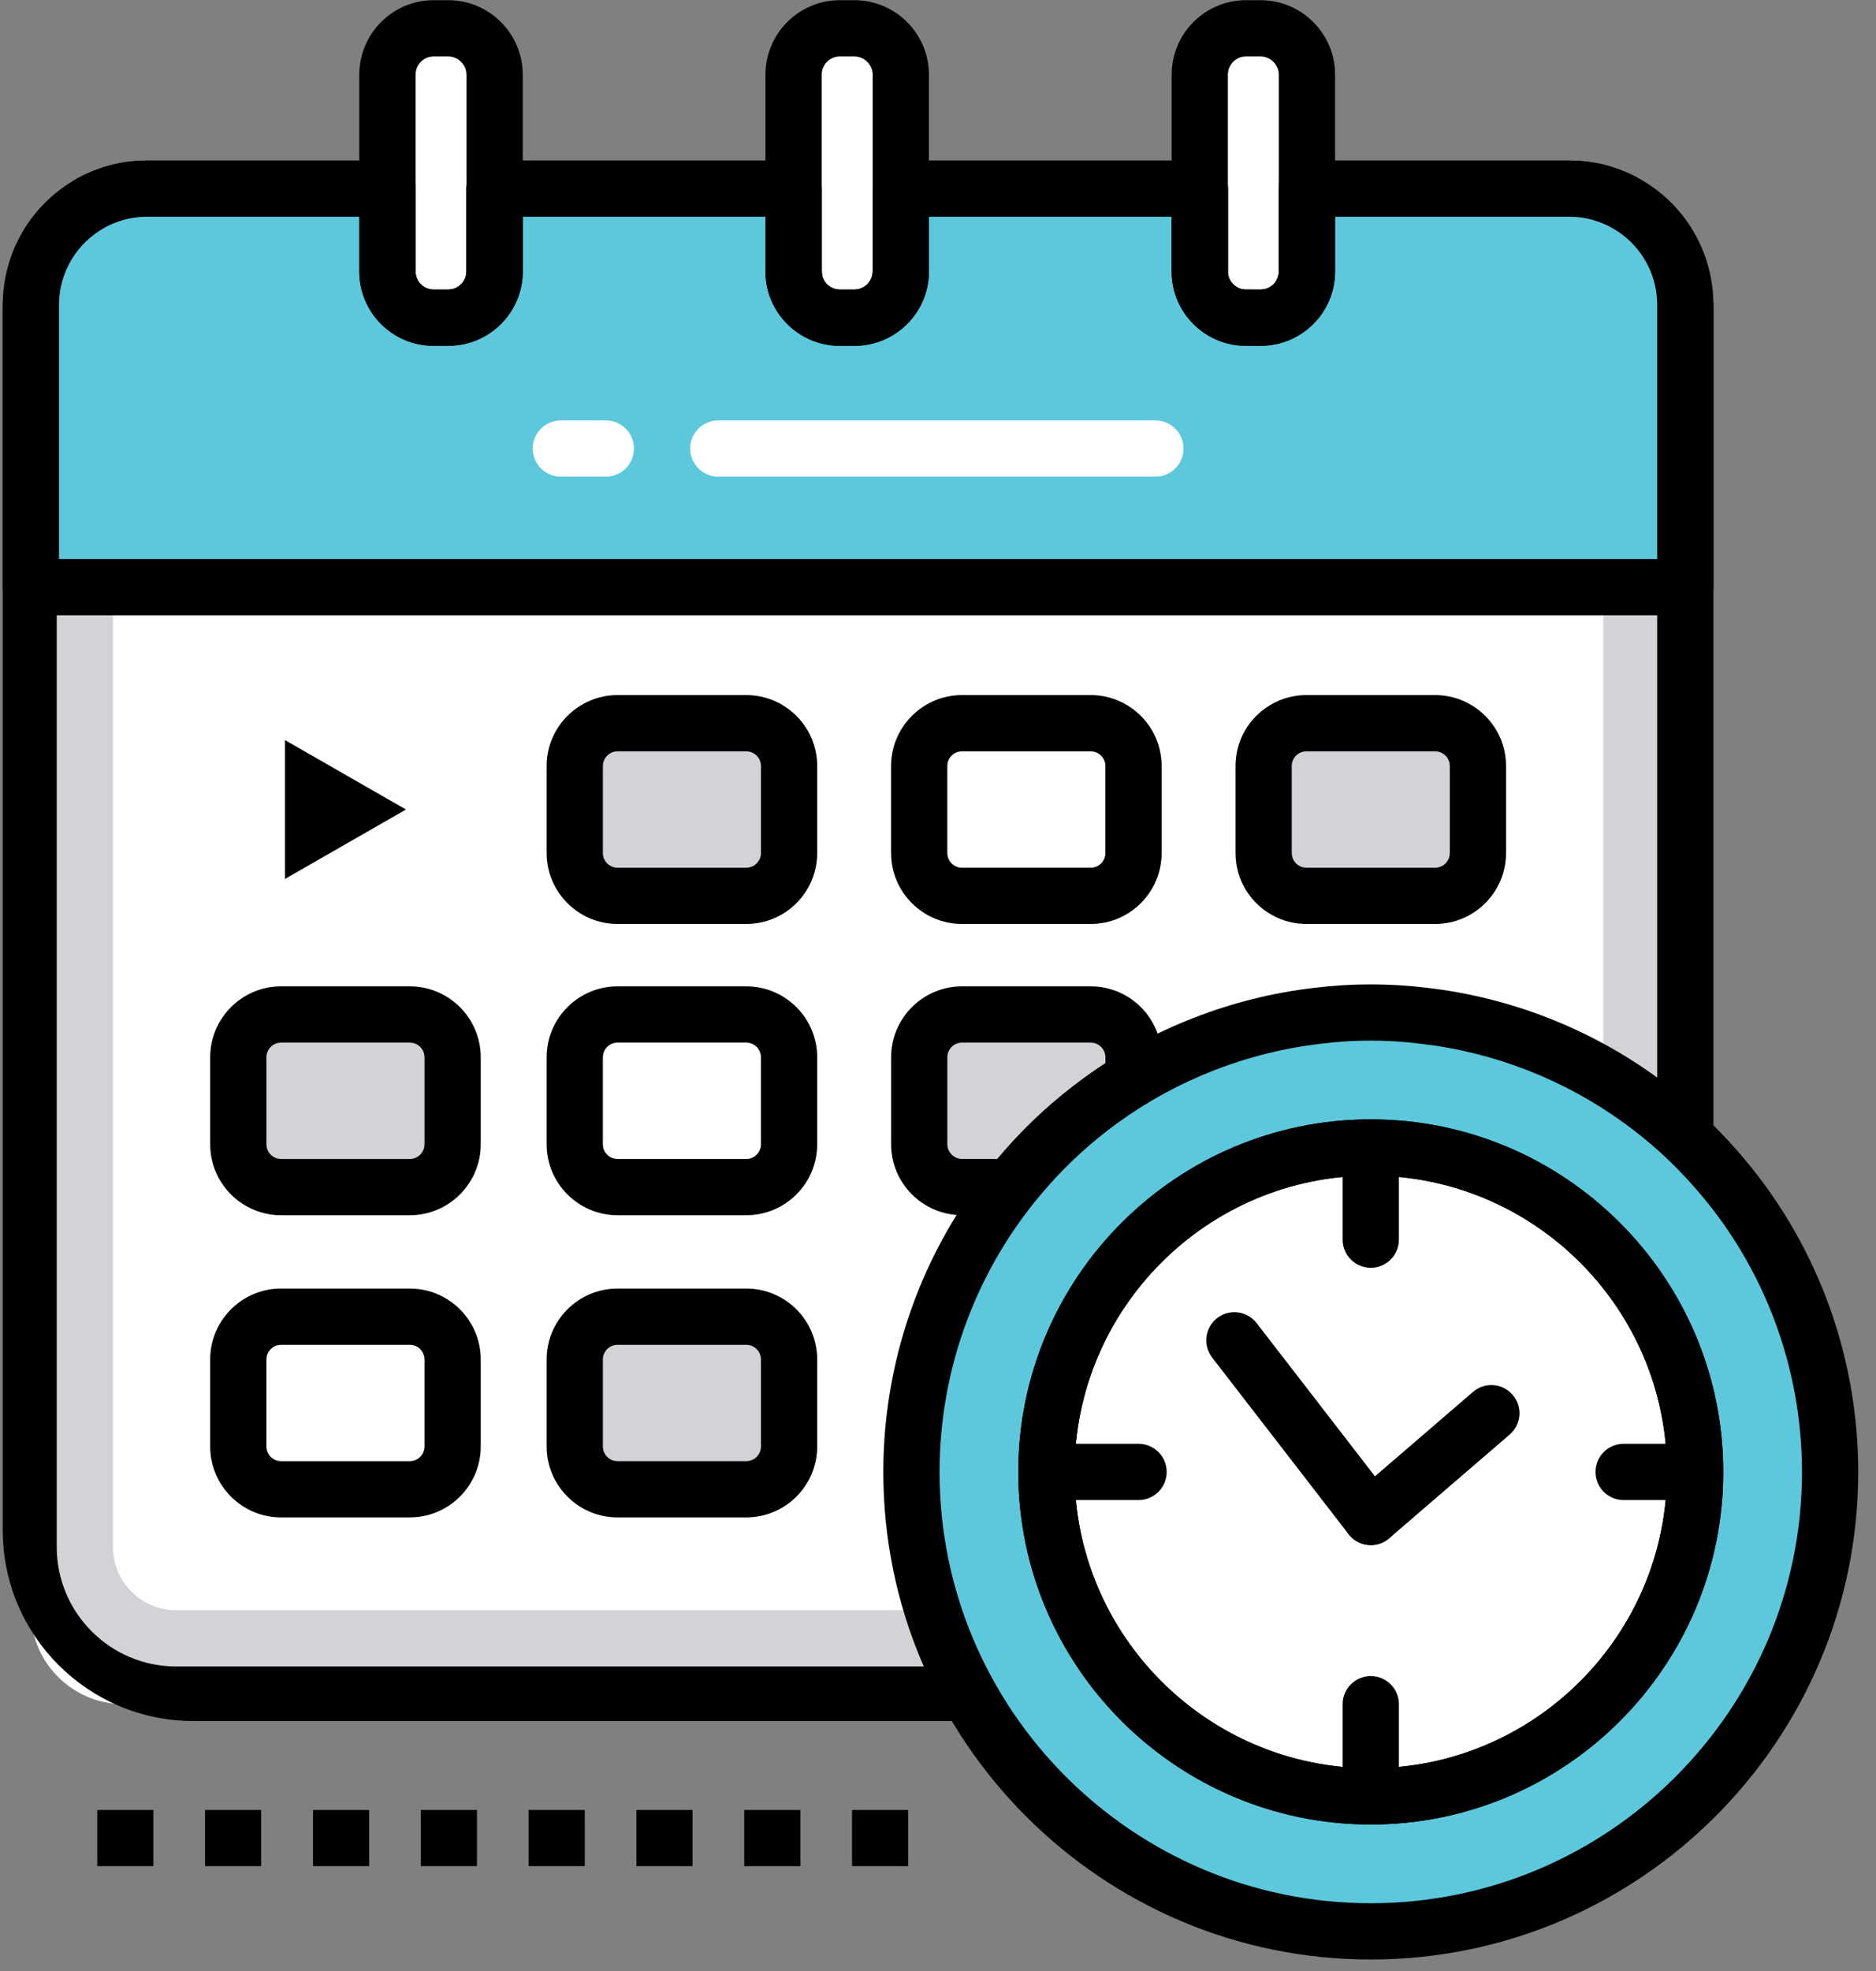 <?xml version="1.0" encoding="UTF-8"?>
<svg width="99px" height="104px" viewBox="0 0 99 104" version="1.1" xmlns="http://www.w3.org/2000/svg" xmlns:xlink="http://www.w3.org/1999/xlink">
    <rect x="0" y="0" width="99" height="104" fill="#808080" stroke="none"/>
    <!-- Generator: Sketch 53.2 (72643) - https://sketchapp.com -->
    <title>Icons/EngagedLearning Copy 6</title>
    <desc>Created with Sketch.</desc>
    <defs>
        <polygon id="path-1" points="0 113.973 113.973 113.973 113.973 -5.68434189e-14 0 -5.68434189e-14"></polygon>
    </defs>
    <g id="BTTV" stroke="none" stroke-width="1" fill="none" fill-rule="evenodd">
        <g id="BTTV-Home---White" transform="translate(-613, -2036)">
            <g id="Features-Overview" transform="translate(-361, 1467)">
                <g id="Illustration/LessonPlanning" transform="translate(966, 565)">
                    <g id="Group-60" transform="translate(-1.964, -1.964)">
                        <path d="M33.118,7.996 L33.118,7.996 C31.352,7.996 29.92,9.428 29.92,11.195 L29.92,19.441 C29.92,21.207 31.352,22.639 33.118,22.639 C34.884,22.639 36.316,21.207 36.316,19.441 L36.316,11.195 C36.316,9.428 34.884,7.996 33.118,7.996" id="Fill-1" fill="#FFFFFF"></path>
                        <path d="M54.672,7.996 L54.672,7.996 C52.906,7.996 51.474,9.428 51.474,11.195 L51.474,19.441 C51.474,21.207 52.906,22.639 54.672,22.639 C56.439,22.639 57.87,21.207 57.87,19.441 L57.87,11.195 C57.87,9.428 56.439,7.996 54.672,7.996" id="Fill-3" fill="#FFFFFF"></path>
                        <path d="M76.106,7.996 L76.106,7.996 C74.34,7.996 72.908,9.428 72.908,11.195 L72.908,19.441 C72.908,21.207 74.34,22.639 76.106,22.639 C77.873,22.639 79.304,21.207 79.304,19.441 L79.304,11.195 C79.304,9.428 77.873,7.996 76.106,7.996" id="Fill-5" fill="#FFFFFF"></path>
                        <path d="M98.901,31.185 L11.593,31.185 L11.593,90.971 C11.593,93.68 13.79,95.877 16.5,95.877 L93.995,95.877 C96.704,95.877 98.901,93.68 98.901,90.971 L98.901,31.185 Z" id="Fill-7" fill="#FFFFFF"></path>
                        <mask id="mask-2" fill="white">
                            <use xlink:href="#path-1"></use>
                        </mask>
                        <g id="Clip-10"></g>
                        <polygon id="Fill-9" fill="#000000" mask="url(#mask-2)" points="26.483 104.421 29.445 104.421 29.445 101.459 26.483 101.459"></polygon>
                        <polygon id="Fill-11" fill="#000000" mask="url(#mask-2)" points="32.172 104.421 35.134 104.421 35.134 101.459 32.172 101.459"></polygon>
                        <polygon id="Fill-12" fill="#000000" mask="url(#mask-2)" points="37.861 104.421 40.823 104.421 40.823 101.459 37.861 101.459"></polygon>
                        <polygon id="Fill-13" fill="#000000" mask="url(#mask-2)" points="43.549 104.421 46.512 104.421 46.512 101.459 43.549 101.459"></polygon>
                        <polygon id="Fill-14" fill="#000000" mask="url(#mask-2)" points="49.238 104.421 52.2 104.421 52.2 101.459 49.238 101.459"></polygon>
                        <polygon id="Fill-15" fill="#000000" mask="url(#mask-2)" points="54.927 104.421 57.889 104.421 57.889 101.459 54.927 101.459"></polygon>
                        <polygon id="Fill-16" fill="#000000" mask="url(#mask-2)" points="15.096 104.421 18.058 104.421 18.058 101.459 15.096 101.459"></polygon>
                        <polygon id="Fill-17" fill="#000000" mask="url(#mask-2)" points="20.785 104.421 23.747 104.421 23.747 101.459 20.785 101.459"></polygon>
                        <path d="M76.486,24.216 L75.714,24.216 C75.511,24.216 75.308,24.198 75.118,24.165 C75.111,24.164 75.104,24.163 75.097,24.162 C75.043,24.158 74.989,24.15 74.937,24.139 C74.491,24.05 74.104,23.877 73.858,23.748 C73.815,23.725 73.69,23.652 73.649,23.625 C73.513,23.534 73.396,23.448 73.281,23.36 C72.318,22.568 71.796,21.462 71.796,20.286 L71.796,17.4 L58.986,17.4 L58.986,20.286 C58.986,22.453 57.224,24.216 55.057,24.216 L54.285,24.216 C53.238,24.216 52.254,23.808 51.514,23.068 L51.379,22.925 C51.327,22.867 51.275,22.799 51.226,22.726 L51.216,22.734 C50.898,22.337 50.668,21.9 50.533,21.436 C50.487,21.283 50.453,21.121 50.42,20.956 C50.411,20.91 50.404,20.864 50.399,20.817 C50.382,20.649 50.368,20.465 50.368,20.297 L50.368,17.4 L37.545,17.4 L37.545,20.286 C37.545,22.453 35.782,24.216 33.615,24.216 L32.844,24.216 C30.684,24.216 28.926,22.453 28.926,20.286 L28.926,17.4 L17.731,17.4 C17.247,17.4 16.781,17.469 16.345,17.607 C16.084,17.696 15.771,17.812 15.515,17.952 L15.515,17.951 C15.281,18.083 15.008,18.16 14.751,18.16 C13.931,18.16 13.267,17.496 13.267,16.677 C13.267,16.086 13.612,15.576 14.112,15.337 C14.557,15.095 15.022,14.923 15.42,14.786 C16.183,14.547 16.947,14.433 17.731,14.433 L30.41,14.433 C31.23,14.433 31.894,15.097 31.894,15.916 L31.894,20.286 C31.894,20.816 32.32,21.247 32.844,21.247 L33.615,21.247 C34.146,21.247 34.577,20.816 34.577,20.286 L34.577,15.916 C34.577,15.097 35.241,14.433 36.061,14.433 L51.839,14.433 C52.659,14.433 53.336,15.097 53.336,15.916 L53.336,20.297 C53.336,20.345 53.339,20.396 53.345,20.446 C53.355,20.497 53.365,20.547 53.38,20.597 C53.409,20.696 53.458,20.785 53.531,20.876 C53.539,20.887 53.548,20.897 53.555,20.907 L53.585,20.939 C53.792,21.149 54.031,21.247 54.285,21.247 L55.057,21.247 C55.587,21.247 56.018,20.816 56.018,20.286 L56.018,15.916 C56.018,15.097 56.683,14.433 57.502,14.433 L73.281,14.433 C74.1,14.433 74.765,15.097 74.765,15.916 L74.765,20.286 C74.765,20.68 74.985,20.92 75.116,21.029 C75.136,21.042 75.209,21.098 75.293,21.154 C75.332,21.171 75.409,21.2 75.475,21.218 C75.526,21.223 75.576,21.231 75.625,21.24 L76.486,21.247 C77.017,21.247 77.448,20.816 77.448,20.286 L77.448,15.916 C77.448,15.097 78.112,14.433 78.932,14.433 L92.763,14.433 C93.546,14.433 94.31,14.547 95.034,14.773 C95.481,14.926 95.958,15.103 96.412,15.354 C97.13,15.75 97.39,16.653 96.994,17.37 C96.598,18.088 95.695,18.349 94.978,17.952 C94.723,17.812 94.41,17.696 94.109,17.593 C93.712,17.469 93.246,17.4 92.763,17.4 L80.416,17.4 L80.416,20.286 C80.416,22.453 78.653,24.216 76.486,24.216" id="Fill-18" fill="#000000" mask="url(#mask-2)"></path>
                        <path d="M61.04,96.766 L20.176,96.766 C14.625,96.766 10.109,92.256 10.109,86.71 L10.109,22.054 C10.109,21.235 10.773,20.571 11.592,20.571 C12.412,20.571 13.077,21.235 13.077,22.054 L13.077,86.71 C13.077,90.619 16.261,93.798 20.176,93.798 L61.04,93.798 C61.86,93.798 62.524,94.463 62.524,95.283 C62.524,96.102 61.86,96.766 61.04,96.766" id="Fill-19" fill="#000000" mask="url(#mask-2)"></path>
                        <path d="M15.926,38.424 L15.926,87.585 C15.926,89.423 17.421,90.919 19.26,90.919 L91.233,90.919 C93.072,90.919 94.568,89.423 94.568,87.585 L94.568,38.424 L15.926,38.424 Z M91.233,93.887 L19.26,93.887 C15.785,93.887 12.958,91.06 12.958,87.585 L12.958,35.456 L97.536,35.456 L97.536,87.585 C97.536,91.06 94.709,93.887 91.233,93.887 L91.233,93.887 Z" id="Fill-20" fill="#D4D2D6" mask="url(#mask-2)"></path>
                        <path d="M98.901,67.442 C98.081,67.442 97.417,66.778 97.417,65.958 L97.417,22.055 C97.417,21.235 98.081,20.57 98.901,20.57 C99.72,20.57 100.385,21.235 100.385,22.055 L100.385,65.958 C100.385,66.778 99.72,67.442 98.901,67.442" id="Fill-21" fill="#000000" mask="url(#mask-2)"></path>
                        <path d="M50.491,44.121 L41.409,44.121 C40.794,44.121 40.295,44.62 40.295,45.235 L40.295,52.114 C40.295,52.729 40.794,53.228 41.409,53.228 L50.491,53.228 C51.106,53.228 51.605,52.729 51.605,52.114 L51.605,45.235 C51.605,44.62 51.106,44.121 50.491,44.121" id="Fill-22" fill="#D4D2D6" mask="url(#mask-2)"></path>
                        <path d="M86.843,44.121 L77.761,44.121 C77.146,44.121 76.648,44.62 76.648,45.235 L76.648,52.114 C76.648,52.729 77.146,53.228 77.761,53.228 L86.843,53.228 C87.459,53.228 87.957,52.729 87.957,52.114 L87.957,45.235 C87.957,44.62 87.459,44.121 86.843,44.121" id="Fill-23" fill="#D4D2D6" mask="url(#mask-2)"></path>
                        <path d="M32.735,59.488 L23.653,59.488 C23.038,59.488 22.539,59.987 22.539,60.602 L22.539,67.481 C22.539,68.096 23.038,68.595 23.653,68.595 L32.735,68.595 C33.35,68.595 33.849,68.096 33.849,67.481 L33.849,60.602 C33.849,59.987 33.35,59.488 32.735,59.488" id="Fill-24" fill="#D4D2D6" mask="url(#mask-2)"></path>
                        <path d="M69.783,62.874 L69.783,61.746 C69.783,60.499 68.772,59.489 67.526,59.489 L60.731,59.489 C59.485,59.489 58.474,60.499 58.474,61.746 L58.474,66.335 C58.474,67.581 59.485,68.592 60.731,68.592 L63.296,68.592" id="Fill-25" fill="#D4D2D6" mask="url(#mask-2)"></path>
                        <path d="M50.491,75.432 L41.409,75.432 C40.794,75.432 40.295,75.931 40.295,76.546 L40.295,83.425 C40.295,84.04 40.794,84.539 41.409,84.539 L50.491,84.539 C51.106,84.539 51.605,84.04 51.605,83.425 L51.605,76.546 C51.605,75.931 51.106,75.432 50.491,75.432" id="Fill-26" fill="#D4D2D6" mask="url(#mask-2)"></path>
                        <path d="M42.552,45.605 C42.126,45.605 41.779,45.952 41.779,46.378 L41.779,50.971 C41.779,51.397 42.126,51.744 42.552,51.744 L49.348,51.744 C49.774,51.744 50.121,51.397 50.121,50.971 L50.121,46.378 C50.121,45.952 49.774,45.605 49.348,45.605 L42.552,45.605 Z M49.348,54.712 L42.552,54.712 C40.49,54.712 38.811,53.033 38.811,50.971 L38.811,46.378 C38.811,44.315 40.49,42.637 42.552,42.637 L49.348,42.637 C51.411,42.637 53.089,44.315 53.089,46.378 L53.089,50.971 C53.089,53.033 51.411,54.712 49.348,54.712 L49.348,54.712 Z" id="Fill-27" fill="#000000" mask="url(#mask-2)"></path>
                        <path d="M60.728,45.605 C60.303,45.605 59.956,45.952 59.956,46.378 L59.956,50.971 C59.956,51.397 60.303,51.744 60.728,51.744 L67.524,51.744 C67.95,51.744 68.297,51.397 68.297,50.971 L68.297,46.378 C68.297,45.952 67.95,45.605 67.524,45.605 L60.728,45.605 Z M67.524,54.712 L60.728,54.712 C58.666,54.712 56.988,53.033 56.988,50.971 L56.988,46.378 C56.988,44.315 58.666,42.637 60.728,42.637 L67.524,42.637 C69.587,42.637 71.265,44.315 71.265,46.378 L71.265,50.971 C71.265,53.033 69.587,54.712 67.524,54.712 L67.524,54.712 Z" id="Fill-28" fill="#000000" mask="url(#mask-2)"></path>
                        <path d="M78.905,45.605 C78.478,45.605 78.132,45.952 78.132,46.378 L78.132,50.971 C78.132,51.397 78.478,51.744 78.905,51.744 L85.7,51.744 C86.127,51.744 86.473,51.397 86.473,50.971 L86.473,46.378 C86.473,45.952 86.127,45.605 85.7,45.605 L78.905,45.605 Z M85.7,54.712 L78.905,54.712 C76.842,54.712 75.164,53.033 75.164,50.971 L75.164,46.378 C75.164,44.315 76.842,42.637 78.905,42.637 L85.7,42.637 C87.763,42.637 89.441,44.315 89.441,46.378 L89.441,50.971 C89.441,53.033 87.763,54.712 85.7,54.712 L85.7,54.712 Z" id="Fill-29" fill="#000000" mask="url(#mask-2)"></path>
                        <path d="M42.552,60.973 C42.126,60.973 41.779,61.319 41.779,61.745 L41.779,66.338 C41.779,66.764 42.126,67.111 42.552,67.111 L49.348,67.111 C49.774,67.111 50.121,66.764 50.121,66.338 L50.121,61.745 C50.121,61.319 49.774,60.973 49.348,60.973 L42.552,60.973 Z M49.348,70.079 L42.552,70.079 C40.49,70.079 38.811,68.401 38.811,66.338 L38.811,61.745 C38.811,59.683 40.49,58.004 42.552,58.004 L49.348,58.004 C51.411,58.004 53.089,59.683 53.089,61.745 L53.089,66.338 C53.089,68.401 51.411,70.079 49.348,70.079 L49.348,70.079 Z" id="Fill-30" fill="#000000" mask="url(#mask-2)"></path>
                        <path d="M24.796,60.973 C24.37,60.973 24.024,61.319 24.024,61.745 L24.024,66.338 C24.024,66.764 24.37,67.111 24.796,67.111 L31.592,67.111 C32.018,67.111 32.365,66.764 32.365,66.338 L32.365,61.745 C32.365,61.319 32.018,60.973 31.592,60.973 L24.796,60.973 Z M31.592,70.079 L24.796,70.079 C22.734,70.079 21.056,68.401 21.056,66.338 L21.056,61.745 C21.056,59.683 22.734,58.004 24.796,58.004 L31.592,58.004 C33.654,58.004 35.333,59.683 35.333,61.745 L35.333,66.338 C35.333,68.401 33.654,70.079 31.592,70.079 L31.592,70.079 Z" id="Fill-31" fill="#000000" mask="url(#mask-2)"></path>
                        <path d="M63.296,70.076 L60.731,70.076 C58.669,70.076 56.99,68.398 56.99,66.335 L56.99,61.746 C56.99,59.683 58.669,58.004 60.731,58.004 L67.525,58.004 C69.589,58.004 71.267,59.683 71.267,61.746 L71.267,62.874 C71.267,63.694 70.603,64.358 69.783,64.358 C68.963,64.358 68.298,63.694 68.298,62.874 L68.298,61.746 C68.298,61.319 67.952,60.973 67.525,60.973 L60.731,60.973 C60.305,60.973 59.958,61.319 59.958,61.746 L59.958,66.335 C59.958,66.761 60.305,67.108 60.731,67.108 L63.296,67.108 C64.115,67.108 64.78,67.773 64.78,68.592 C64.78,69.412 64.115,70.076 63.296,70.076" id="Fill-32" fill="#000000" mask="url(#mask-2)"></path>
                        <path d="M42.552,76.916 C42.126,76.916 41.779,77.263 41.779,77.69 L41.779,82.282 C41.779,82.708 42.126,83.054 42.552,83.054 L49.348,83.054 C49.774,83.054 50.121,82.708 50.121,82.282 L50.121,77.69 C50.121,77.263 49.774,76.916 49.348,76.916 L42.552,76.916 Z M49.348,86.022 L42.552,86.022 C40.49,86.022 38.811,84.344 38.811,82.282 L38.811,77.69 C38.811,75.626 40.49,73.948 42.552,73.948 L49.348,73.948 C51.411,73.948 53.089,75.626 53.089,77.69 L53.089,82.282 C53.089,84.344 51.411,86.022 49.348,86.022 L49.348,86.022 Z" id="Fill-33" fill="#000000" mask="url(#mask-2)"></path>
                        <path d="M24.796,76.916 C24.37,76.916 24.024,77.263 24.024,77.69 L24.024,82.282 C24.024,82.708 24.37,83.054 24.796,83.054 L31.592,83.054 C32.018,83.054 32.365,82.708 32.365,82.282 L32.365,77.69 C32.365,77.263 32.018,76.916 31.592,76.916 L24.796,76.916 Z M31.592,86.022 L24.796,86.022 C22.734,86.022 21.056,84.344 21.056,82.282 L21.056,77.69 C21.056,75.626 22.734,73.948 24.796,73.948 L31.592,73.948 C33.654,73.948 35.333,75.626 35.333,77.69 L35.333,82.282 C35.333,84.344 33.654,86.022 31.592,86.022 L31.592,86.022 Z" id="Fill-34" fill="#000000" mask="url(#mask-2)"></path>
                        <path d="M98.901,22.052 L98.901,36.94 L11.593,36.94 L11.593,22.052 C11.593,19.718 12.891,17.692 14.803,16.656 C15.145,16.462 15.52,16.315 15.908,16.189 C16.477,16.007 17.091,15.916 17.728,15.916 L30.409,15.916 L30.409,20.291 C30.409,21.634 31.502,22.727 32.845,22.727 L33.619,22.727 C34.963,22.727 36.067,21.634 36.067,20.291 L36.067,15.916 L51.843,15.916 L51.843,20.291 C51.843,21.634 52.936,22.727 54.279,22.727 L55.053,22.727 C56.397,22.727 57.501,21.634 57.501,20.291 L57.501,15.916 L73.278,15.916 L73.278,20.291 C73.278,21.634 74.371,22.727 75.714,22.727 L76.488,22.727 C77.831,22.727 78.935,21.634 78.935,20.291 L78.935,15.916 L92.766,15.916 C93.403,15.916 94.018,16.007 94.587,16.189 C94.974,16.315 95.35,16.462 95.691,16.656 C97.603,17.692 98.901,19.718 98.901,22.052" id="Fill-35" fill="#5DC8DC" mask="url(#mask-2)"></path>
                        <path d="M13.077,35.457 L97.417,35.457 L97.417,22.051 C97.417,20.341 96.485,18.774 94.984,17.961 C94.745,17.826 94.474,17.713 94.13,17.602 C93.713,17.468 93.253,17.4 92.766,17.4 L80.419,17.4 L80.419,20.291 C80.419,22.452 78.656,24.21 76.488,24.21 L75.714,24.21 C73.552,24.21 71.794,22.452 71.794,20.291 L71.794,17.4 L58.985,17.4 L58.985,20.291 C58.985,22.452 57.222,24.21 55.054,24.21 L54.28,24.21 C52.118,24.21 50.359,22.452 50.359,20.291 L50.359,17.4 L37.551,17.4 L37.551,20.291 C37.551,22.452 35.787,24.21 33.619,24.21 L32.845,24.21 C30.683,24.21 28.925,22.452 28.925,20.291 L28.925,17.4 L17.729,17.4 C17.242,17.4 16.781,17.468 16.359,17.603 C16.02,17.713 15.748,17.826 15.535,17.947 C14.009,18.774 13.077,20.341 13.077,22.051 L13.077,35.457 Z M98.901,38.425 L11.593,38.425 C10.773,38.425 10.109,37.76 10.109,36.94 L10.109,22.051 C10.109,19.251 11.637,16.684 14.095,15.351 C14.466,15.141 14.904,14.954 15.45,14.778 C16.169,14.548 16.934,14.432 17.729,14.432 L30.41,14.432 C31.229,14.432 31.893,15.096 31.893,15.916 L31.893,20.291 C31.893,20.815 32.321,21.242 32.845,21.242 L33.619,21.242 C34.142,21.242 34.583,20.806 34.583,20.291 L34.583,15.916 C34.583,15.096 35.247,14.432 36.067,14.432 L51.843,14.432 C52.663,14.432 53.327,15.096 53.327,15.916 L53.327,20.291 C53.327,20.815 53.754,21.242 54.28,21.242 L55.054,21.242 C55.576,21.242 56.017,20.806 56.017,20.291 L56.017,15.916 C56.017,15.096 56.682,14.432 57.501,14.432 L73.277,14.432 C74.097,14.432 74.762,15.096 74.762,15.916 L74.762,20.291 C74.762,20.815 75.189,21.242 75.714,21.242 L76.488,21.242 C77.019,21.242 77.451,20.815 77.451,20.291 L77.451,15.916 C77.451,15.096 78.115,14.432 78.935,14.432 L92.766,14.432 C93.56,14.432 94.325,14.548 95.039,14.776 C95.581,14.952 96.032,15.144 96.423,15.365 C98.858,16.683 100.385,19.251 100.385,22.051 L100.385,36.94 C100.385,37.76 99.721,38.425 98.901,38.425 L98.901,38.425 Z" id="Fill-36" fill="#000000" mask="url(#mask-2)"></path>
                        <path d="M32.845,8.943 C32.321,8.943 31.893,9.375 31.893,9.906 L31.893,20.291 C31.893,20.815 32.321,21.242 32.845,21.242 L33.619,21.242 C34.142,21.242 34.583,20.806 34.583,20.291 L34.583,9.906 C34.583,9.384 34.142,8.943 33.619,8.943 L32.845,8.943 Z M33.619,24.21 L32.845,24.21 C30.684,24.21 28.925,22.452 28.925,20.291 L28.925,9.906 C28.925,7.738 30.684,5.974 32.845,5.974 L33.619,5.974 C35.787,5.974 37.551,7.738 37.551,9.906 L37.551,20.291 C37.551,22.452 35.787,24.21 33.619,24.21 L33.619,24.21 Z" id="Fill-37" fill="#000000" mask="url(#mask-2)"></path>
                        <path d="M54.28,8.943 C53.755,8.943 53.328,9.375 53.328,9.906 L53.328,20.291 C53.328,20.815 53.755,21.242 54.28,21.242 L55.054,21.242 C55.576,21.242 56.017,20.806 56.017,20.291 L56.017,9.906 C56.017,9.384 55.576,8.943 55.054,8.943 L54.28,8.943 Z M55.054,24.21 L54.28,24.21 C52.118,24.21 50.359,22.452 50.359,20.291 L50.359,9.906 C50.359,7.738 52.118,5.974 54.28,5.974 L55.054,5.974 C57.222,5.974 58.985,7.738 58.985,9.906 L58.985,20.291 C58.985,22.452 57.222,24.21 55.054,24.21 L55.054,24.21 Z" id="Fill-38" fill="#000000" mask="url(#mask-2)"></path>
                        <path d="M75.714,8.943 C75.189,8.943 74.762,9.375 74.762,9.906 L74.762,20.291 C74.762,20.815 75.189,21.242 75.714,21.242 L76.488,21.242 C77.019,21.242 77.451,20.815 77.451,20.291 L77.451,9.906 C77.451,9.384 77.01,8.943 76.488,8.943 L75.714,8.943 Z M76.488,24.21 L75.714,24.21 C73.553,24.21 71.794,22.452 71.794,20.291 L71.794,9.906 C71.794,7.738 73.553,5.974 75.714,5.974 L76.488,5.974 C78.655,5.974 80.419,7.738 80.419,9.906 L80.419,20.291 C80.419,22.452 78.655,24.21 76.488,24.21 L76.488,24.21 Z" id="Fill-39" fill="#000000" mask="url(#mask-2)"></path>
                        <path d="M41.935,31.113 L39.56,31.113 C38.74,31.113 38.076,30.449 38.076,29.629 C38.076,28.809 38.74,28.145 39.56,28.145 L41.935,28.145 C42.754,28.145 43.418,28.809 43.418,29.629 C43.418,30.449 42.754,31.113 41.935,31.113 M70.934,31.113 L47.871,31.113 C47.051,31.113 46.387,30.449 46.387,29.629 C46.387,28.809 47.051,28.145 47.871,28.145 L70.934,28.145 C71.754,28.145 72.419,28.809 72.419,29.629 C72.419,30.449 71.754,31.113 70.934,31.113" id="Fill-40" fill="#FFFFFF" mask="url(#mask-2)"></path>
                        <polygon id="Fill-41" fill="#000000" mask="url(#mask-2)" points="25 52.338 31.388 48.674 25 45.011"></polygon>
                        <path d="M106.543,83.626 C106.543,97.02 95.692,107.862 82.299,107.862 C68.92,107.862 58.062,97.02 58.062,83.626 C58.062,77.503 60.336,71.906 64.088,67.643 C65.266,66.293 66.601,65.077 68.057,64.019 C71.351,61.626 75.268,60.042 79.515,59.555 C80.423,59.442 81.353,59.382 82.299,59.382 C83.244,59.382 84.175,59.442 85.09,59.555 C89.345,60.042 93.261,61.626 96.548,64.019 C98.004,65.07 99.339,66.293 100.517,67.643 C104.276,71.906 106.543,77.503 106.543,83.626" id="Fill-42" fill="#5DC8DC" mask="url(#mask-2)"></path>
                        <path d="M82.299,60.866 C81.435,60.866 80.56,60.92 79.698,61.027 C75.809,61.475 72.09,62.924 68.929,65.22 C67.554,66.219 66.301,67.363 65.206,68.619 C61.555,72.767 59.546,78.095 59.546,83.626 C59.546,96.172 69.753,106.379 82.299,106.379 C94.849,106.379 105.058,96.172 105.058,83.626 C105.058,78.086 103.05,72.759 99.404,68.625 C98.286,67.344 97.035,66.201 95.68,65.223 C92.522,62.923 88.804,61.475 84.921,61.029 C84.039,60.92 83.161,60.866 82.299,60.866 M82.299,109.347 C68.116,109.347 56.578,97.808 56.578,83.626 C56.578,77.372 58.85,71.348 62.973,66.663 C64.211,65.244 65.629,63.949 67.185,62.819 C70.758,60.222 74.963,58.584 79.346,58.08 C81.282,57.84 83.29,57.838 85.271,58.081 C89.65,58.584 93.856,60.223 97.422,62.82 C98.955,63.927 100.375,65.223 101.635,66.668 C105.755,71.338 108.026,77.363 108.026,83.626 C108.026,97.808 96.485,109.347 82.299,109.347" id="Fill-43" fill="#000000" mask="url(#mask-2)"></path>
                        <path d="M99.419,83.623 C99.419,93.079 91.758,100.74 82.302,100.74 C72.851,100.74 65.185,93.079 65.185,83.623 C65.185,74.172 72.851,66.506 82.302,66.506 C91.758,66.506 99.419,74.172 99.419,83.623" id="Fill-44" fill="#FFFFFF" mask="url(#mask-2)"></path>
                        <path d="M99.419,83.623 C99.419,93.079 91.758,100.74 82.302,100.74 C72.851,100.74 65.185,93.079 65.185,83.623 C65.185,74.172 72.851,66.506 82.302,66.506 C91.758,66.506 99.419,74.172 99.419,83.623" id="Fill-45" fill="#FFFFFF" mask="url(#mask-2)"></path>
                        <path d="M70.048,83.623 L66.309,83.623" id="Fill-46" fill="#FFFFFF" mask="url(#mask-2)"></path>
                        <path d="M99.385,83.623 L95.646,83.623" id="Fill-47" fill="#FFFFFF" mask="url(#mask-2)"></path>
                        <path d="M82.302,71.368 L82.302,67.63" id="Fill-48" fill="#FFFFFF" mask="url(#mask-2)"></path>
                        <path d="M82.302,99.616 L82.302,95.877" id="Fill-49" fill="#FFFFFF" mask="url(#mask-2)"></path>
                        <path d="M82.305,86 L88.665,80.525" id="Fill-50" fill="#FFFFFF" mask="url(#mask-2)"></path>
                        <path d="M82.305,86 L75.104,76.678" id="Fill-51" fill="#FFFFFF" mask="url(#mask-2)"></path>
                        <path d="M82.302,67.99 C73.682,67.99 66.669,75.003 66.669,83.623 C66.669,92.243 73.682,99.256 82.302,99.256 C90.922,99.256 97.935,92.243 97.935,83.623 C97.935,75.003 90.922,67.99 82.302,67.99 M82.302,102.224 C72.045,102.224 63.701,93.879 63.701,83.623 C63.701,73.367 72.045,65.022 82.302,65.022 C92.558,65.022 100.903,73.367 100.903,83.623 C100.903,93.879 92.558,102.224 82.302,102.224" id="Fill-52" fill="#000000" mask="url(#mask-2)"></path>
                        <path d="M82.302,67.99 C73.682,67.99 66.669,75.003 66.669,83.623 C66.669,92.243 73.682,99.256 82.302,99.256 C90.922,99.256 97.935,92.243 97.935,83.623 C97.935,75.003 90.922,67.99 82.302,67.99 M82.302,102.224 C72.045,102.224 63.701,93.879 63.701,83.623 C63.701,73.367 72.045,65.022 82.302,65.022 C92.558,65.022 100.903,73.367 100.903,83.623 C100.903,93.879 92.558,102.224 82.302,102.224" id="Fill-53" fill="#000000" mask="url(#mask-2)"></path>
                        <path d="M70.047,85.107 L66.309,85.107 C65.489,85.107 64.825,84.443 64.825,83.623 C64.825,82.804 65.489,82.139 66.309,82.139 L70.047,82.139 C70.867,82.139 71.532,82.804 71.532,83.623 C71.532,84.443 70.867,85.107 70.047,85.107" id="Fill-54" fill="#000000" mask="url(#mask-2)"></path>
                        <path d="M99.384,85.107 L95.646,85.107 C94.826,85.107 94.162,84.443 94.162,83.623 C94.162,82.804 94.826,82.139 95.646,82.139 L99.384,82.139 C100.204,82.139 100.869,82.804 100.869,83.623 C100.869,84.443 100.204,85.107 99.384,85.107" id="Fill-55" fill="#000000" mask="url(#mask-2)"></path>
                        <path d="M82.302,72.853 C81.482,72.853 80.818,72.188 80.818,71.369 L80.818,67.63 C80.818,66.81 81.482,66.146 82.302,66.146 C83.121,66.146 83.786,66.81 83.786,67.63 L83.786,71.369 C83.786,72.188 83.121,72.853 82.302,72.853" id="Fill-56" fill="#000000" mask="url(#mask-2)"></path>
                        <path d="M82.302,101.1 C81.482,101.1 80.818,100.435 80.818,99.616 L80.818,95.877 C80.818,95.058 81.482,94.393 82.302,94.393 C83.121,94.393 83.786,95.058 83.786,95.877 L83.786,99.616 C83.786,100.435 83.121,101.1 82.302,101.1" id="Fill-57" fill="#000000" mask="url(#mask-2)"></path>
                        <path d="M82.306,87.484 C81.889,87.484 81.474,87.309 81.181,86.968 C80.646,86.347 80.716,85.41 81.337,84.875 L87.697,79.401 C88.318,78.865 89.255,78.935 89.79,79.557 C90.325,80.178 90.254,81.115 89.633,81.65 L83.273,87.125 C82.993,87.365 82.648,87.484 82.306,87.484" id="Fill-58" fill="#000000" mask="url(#mask-2)"></path>
                        <path d="M82.306,87.484 C81.862,87.484 81.423,87.286 81.131,86.907 L73.93,77.586 C73.429,76.937 73.548,76.004 74.197,75.504 C74.846,75.002 75.778,75.124 76.279,75.771 L83.48,85.093 C83.981,85.741 83.861,86.673 83.213,87.174 C82.942,87.383 82.623,87.484 82.306,87.484" id="Fill-59" fill="#000000" mask="url(#mask-2)"></path>
                    </g>
                </g>
            </g>
            <g id="dfdfdfd"></g>
        </g>
    </g>
</svg>